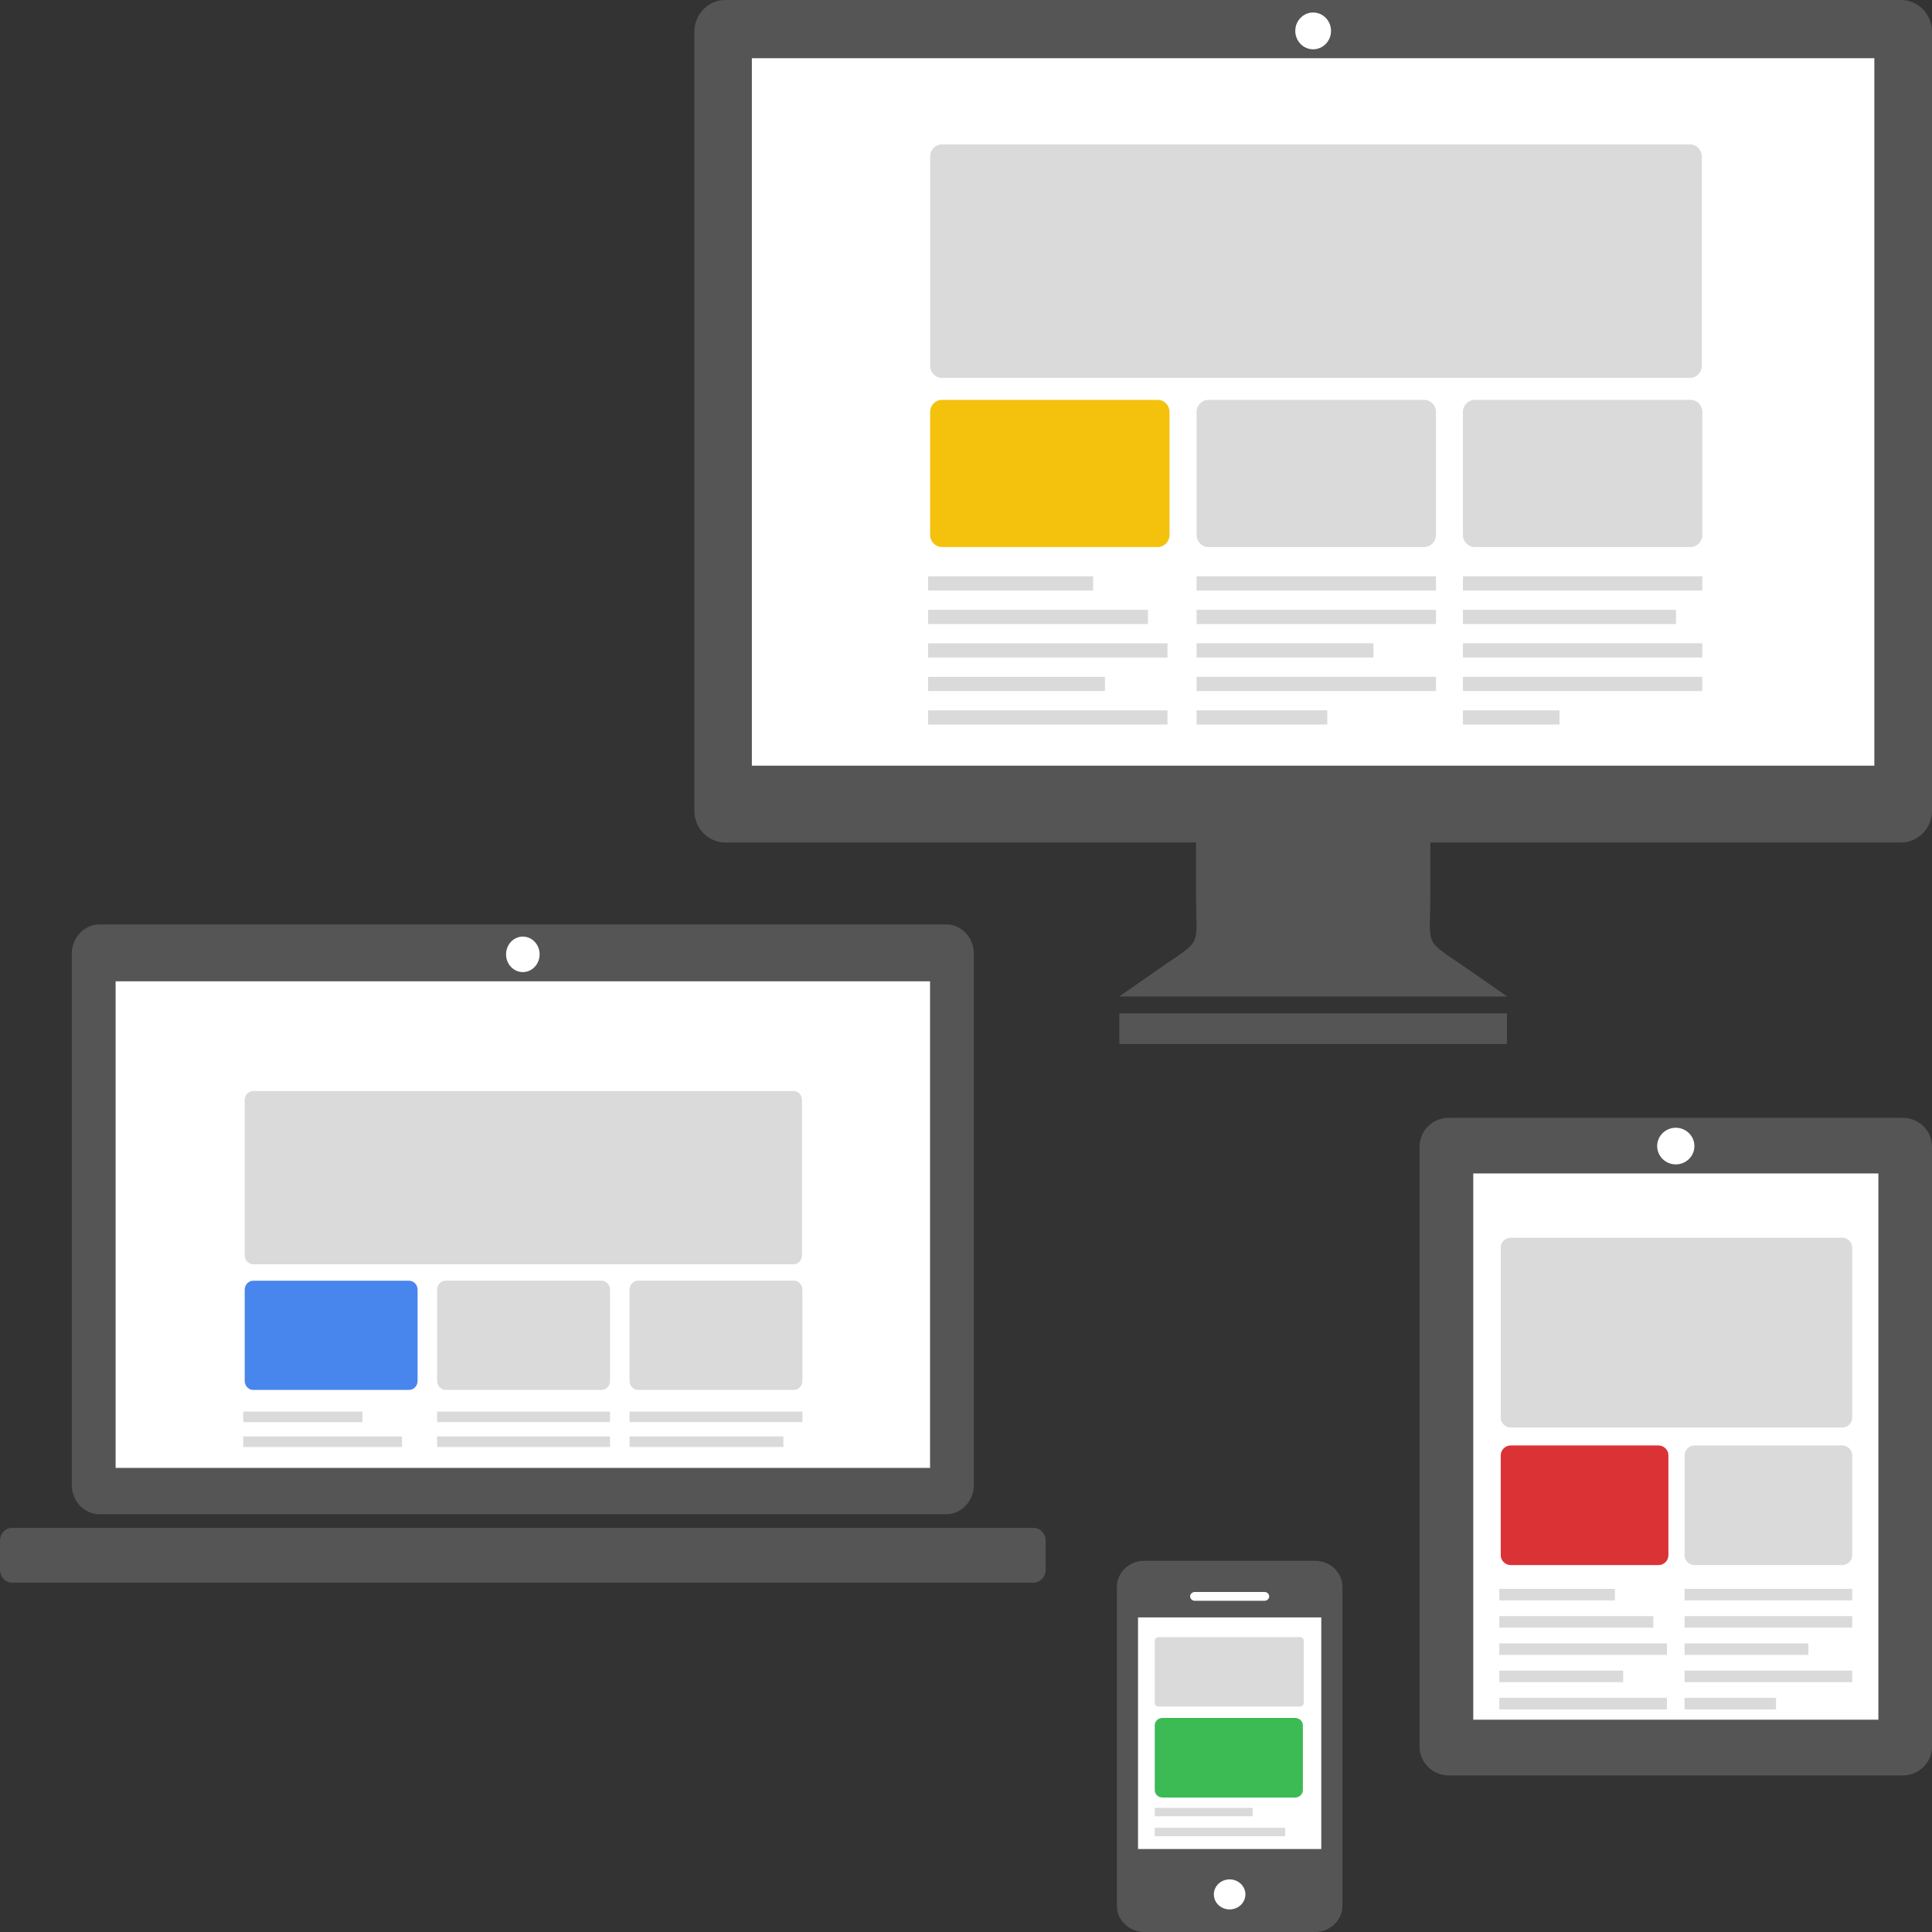 <?xml version="1.0" encoding="UTF-8" standalone="no"?>
<svg
   xmlns:dc="http://purl.org/dc/elements/1.1/"
   xmlns:cc="http://creativecommons.org/ns#"
   xmlns:rdf="http://www.w3.org/1999/02/22-rdf-syntax-ns#"
   xmlns:svg="http://www.w3.org/2000/svg"
   xmlns="http://www.w3.org/2000/svg"
   xmlns:sodipodi="http://sodipodi.sourceforge.net/DTD/sodipodi-0.dtd"
   xmlns:inkscape="http://www.inkscape.org/namespaces/inkscape"
   height="250"
   width="250"
   version="1.1"
   viewBox="0 0 250 250"
   id="svg158"
   sodipodi:docname="interneto-svetainiu-kurimas-atnaujinimas.svg"
   inkscape:version="0.92.4 (5da689c313, 2019-01-14)">
  <rect x="0" y="0" width="250" height="250" fill="#333333" stroke="none"/>
  <defs
     id="defs162" />
  <sodipodi:namedview
     pagecolor="#ffffff"
     bordercolor="#666666"
     borderopacity="1"
     objecttolerance="10"
     gridtolerance="10"
     guidetolerance="10"
     inkscape:pageopacity="0"
     inkscape:pageshadow="2"
     inkscape:window-width="1920"
     inkscape:window-height="1001"
     id="namedview160"
     showgrid="false"
     inkscape:zoom="1.9686996"
     inkscape:cx="204.2224"
     inkscape:cy="73.129179"
     inkscape:window-x="-9"
     inkscape:window-y="-9"
     inkscape:window-maximized="1"
     inkscape:current-layer="svg158" />
  <g
     id="g1101">
    <path
       d="m 144.843,131.136 h 50.161 v 3.949 H 144.843 Z M 93.843,0 H 246.005 C 248.202,0 250,1.851 250,4.113 V 104.905 c 0,2.262 -1.798,4.113 -3.995,4.113 h -60.92 v 6.398 c 0,7.533 -1.037,5.888 4.971,10.07 l 4.97,3.46 h -50.202 c 1.657,-1.154 3.313,-2.307 4.97,-3.46 6.008,-4.181 4.971,-2.537 4.971,-10.07 v -6.398 H 93.844 c -2.197,0 -3.995,-1.851 -3.995,-4.113 V 4.113 C 89.849,1.851 91.647,0 93.844,0 Z m 76.08,2.716 c 0.801,0 1.449,0.668 1.449,1.492 0,0.824 -0.648,1.492 -1.449,1.492 -0.801,0 -1.449,-0.667 -1.449,-1.492 0,-0.824 0.648,-1.492 1.449,-1.492"
       id="path4"
       inkscape:connector-curvature="0"
       style="fill:#555555;stroke-width:1.341" />
    <path
       d="M 97.29,7.532 H 242.538 V 99.077 H 97.29 Z"
       id="path6"
       inkscape:connector-curvature="0"
       style="fill:#ffffff;stroke-width:1.341" />
    <path
       d="m 121.88,18.686 h 96.813 c 0.837,0 1.521,0.705 1.521,1.565 v 27.084 c 0,0.86 -0.684,1.564 -1.521,1.564 h -96.813 c -0.837,0 -1.521,-0.705 -1.521,-1.564 v -27.084 c 0,-0.86 0.684,-1.565 1.521,-1.565"
       id="path8"
       inkscape:connector-curvature="0"
       style="fill:#dadada;stroke-width:1.341" />
    <path
       d="m 121.88,51.745 h 27.935 c 0.837,0 1.521,0.705 1.521,1.566 v 15.909 c 0,0.862 -0.684,1.566 -1.521,1.566 h -27.935 c -0.837,0 -1.521,-0.704 -1.521,-1.566 V 53.311 c 0,-0.861 0.684,-1.566 1.521,-1.566"
       id="path10"
       inkscape:connector-curvature="0"
       style="fill:#f4c20d;fill-opacity:1;stroke-width:1.341" />
    <path
       inkscape:connector-curvature="0"
       id="path12"
       d="m 156.357,51.745 h 27.935 c 0.837,0 1.521,0.705 1.521,1.566 v 15.909 c 0,0.862 -0.684,1.566 -1.521,1.566 h -27.935 c -0.837,0 -1.521,-0.704 -1.521,-1.566 V 53.311 c 0,-0.861 0.684,-1.566 1.521,-1.566"
       style="fill:#dadada;stroke-width:1.341" />
    <path
       inkscape:connector-curvature="0"
       id="path14"
       d="m 190.822,51.745 h 27.936 c 0.837,0 1.521,0.705 1.521,1.566 v 15.909 c 0,0.862 -0.684,1.566 -1.521,1.566 h -27.936 c -0.837,0 -1.521,-0.704 -1.521,-1.566 V 53.311 c 0,-0.861 0.684,-1.566 1.521,-1.566"
       style="fill:#dadada;stroke-width:1.341" />
    <path
       inkscape:connector-curvature="0"
       id="path16"
       d="m 154.837,74.572 h 30.977 v 1.84 h -30.977 z"
       style="fill:#dadada;stroke-width:1.341" />
    <path
       inkscape:connector-curvature="0"
       id="path18"
       d="m 154.837,78.908 h 30.977 v 1.84 h -30.977 z"
       style="fill:#dadada;stroke-width:1.341" />
    <path
       inkscape:connector-curvature="0"
       id="path20"
       d="m 154.837,83.244 h 22.886 v 1.84 h -22.886 z"
       style="fill:#dadada;stroke-width:1.341" />
    <path
       inkscape:connector-curvature="0"
       id="path22"
       d="m 154.837,87.582 h 30.977 v 1.84 h -30.977 z"
       style="fill:#dadada;stroke-width:1.341" />
    <path
       inkscape:connector-curvature="0"
       id="path24"
       d="m 154.837,91.918 h 16.91 v 1.84 h -16.91 z"
       style="fill:#dadada;stroke-width:1.341" />
    <path
       inkscape:connector-curvature="0"
       id="path26"
       d="m 189.302,74.572 h 30.977 v 1.84 h -30.977 z"
       style="fill:#dadada;stroke-width:1.341" />
    <path
       inkscape:connector-curvature="0"
       id="path28"
       d="m 189.302,78.908 h 27.569 v 1.84 h -27.569 z"
       style="fill:#dadada;stroke-width:1.341" />
    <path
       inkscape:connector-curvature="0"
       id="path30"
       d="m 189.302,83.244 h 30.977 v 1.84 h -30.977 z"
       style="fill:#dadada;stroke-width:1.341" />
    <path
       inkscape:connector-curvature="0"
       id="path32"
       d="m 189.302,87.582 h 30.977 v 1.84 h -30.977 z"
       style="fill:#dadada;stroke-width:1.341" />
    <path
       inkscape:connector-curvature="0"
       id="path34"
       d="m 189.302,91.918 h 12.493 v 1.84 h -12.493 z"
       style="fill:#dadada;stroke-width:1.341" />
    <path
       inkscape:connector-curvature="0"
       id="path36"
       d="m 120.095,91.918 h 30.977 v 1.84 h -30.977 z"
       style="fill:#dadada;stroke-width:1.341" />
    <path
       inkscape:connector-curvature="0"
       id="path38"
       d="m 120.095,87.583 h 22.886 v 1.84 h -22.886 z"
       style="fill:#dadada;stroke-width:1.341" />
    <path
       inkscape:connector-curvature="0"
       id="path40"
       d="m 120.095,83.246 h 30.977 v 1.84 h -30.977 z"
       style="fill:#dadada;stroke-width:1.341" />
    <path
       inkscape:connector-curvature="0"
       id="path42"
       d="m 120.095,78.908 h 28.449 v 1.84 h -28.449 z"
       style="fill:#dadada;stroke-width:1.341" />
    <path
       inkscape:connector-curvature="0"
       id="path44"
       d="m 120.095,74.572 h 21.354 v 1.84 h -21.354 z"
       style="fill:#dadada;stroke-width:1.341" />
    <path
       d="m 169.921,1.618 c -1.277,0 -2.312,1.065 -2.312,2.381 0,1.315 1.035,2.381 2.312,2.381 1.276,0 2.312,-1.065 2.312,-2.381 0,-1.315 -1.036,-2.381 -2.312,-2.381"
       id="path48"
       inkscape:connector-curvature="0"
       style="fill:#ffffff;stroke-width:1.341" />
    <path
       d="M 1.562,197.706 H 133.74 c 0.859,0 1.562,0.745 1.562,1.652 v 3.784 c 0,0.907 -0.704,1.652 -1.562,1.652 H 1.562 C 0.705,204.794 0,204.052 0,203.142 v -3.784 c 0,-0.91 0.703,-1.652 1.562,-1.652 z M 12.864,119.622 H 122.445 c 1.964,0 3.572,1.705 3.572,3.779 V 192.161 c 0,2.074 -1.613,3.779 -3.572,3.779 H 12.864 c -1.96,0 -3.573,-1.7 -3.573,-3.779 v -68.76 c 0,-2.079 1.609,-3.779 3.573,-3.779 z m 54.79,2.495 c 0.715,0 1.295,0.614 1.295,1.371 0,0.757 -0.58,1.37 -1.295,1.37 -0.716,0 -1.296,-0.613 -1.296,-1.37 0,-0.757 0.581,-1.371 1.296,-1.371"
       id="path54"
       inkscape:connector-curvature="0"
       style="fill:#555555;stroke-width:1.27" />
    <path
       d="M 14.96,126.978 H 120.348 v 62.969 H 14.96 Z"
       id="path56"
       inkscape:connector-curvature="0"
       style="fill:#ffffff;stroke-width:1.27" />
    <path
       d="m 32.763,141.179 h 69.917 c 0.604,0 1.097,0.522 1.097,1.161 v 20.098 c 0,0.639 -0.493,1.162 -1.097,1.162 H 32.763 c -0.604,0 -1.098,-0.523 -1.098,-1.162 v -20.098 c 0,-0.639 0.493,-1.161 1.098,-1.161"
       id="path58"
       inkscape:connector-curvature="0"
       style="fill:#dadada;stroke-width:1.27" />
    <path
       d="m 32.763,165.724 h 20.175 c 0.604,0 1.097,0.523 1.097,1.162 v 11.806 c 0,0.639 -0.493,1.162 -1.097,1.162 H 32.763 c -0.604,0 -1.098,-0.523 -1.098,-1.162 v -11.806 c 0,-0.639 0.493,-1.162 1.098,-1.162"
       id="path60"
       inkscape:connector-curvature="0"
       style="fill:#4885ed;stroke-width:1.27" />
    <path
       inkscape:connector-curvature="0"
       id="path62"
       d="m 57.66,165.722 h 20.174 c 0.605,0 1.099,0.523 1.099,1.162 v 11.806 c 0,0.639 -0.493,1.162 -1.099,1.162 h -20.174 c -0.604,0 -1.097,-0.523 -1.097,-1.162 v -11.806 c 0,-0.639 0.493,-1.162 1.097,-1.162"
       style="fill:#dadada;stroke-width:1.276" />
    <path
       inkscape:connector-curvature="0"
       id="path64"
       d="m 82.559,165.722 h 20.175 c 0.604,0 1.098,0.523 1.098,1.162 v 11.806 c 0,0.639 -0.494,1.162 -1.098,1.162 H 82.559 c -0.604,0 -1.099,-0.523 -1.099,-1.162 v -11.806 c 0,-0.639 0.495,-1.162 1.099,-1.162"
       style="fill:#dadada;stroke-width:1.276" />
    <path
       inkscape:connector-curvature="0"
       id="path66"
       d="m 56.563,182.658 h 22.372 v 1.365 H 56.563 Z"
       style="fill:#dadada;stroke-width:1.276" />
    <path
       inkscape:connector-curvature="0"
       id="path68"
       d="m 56.563,185.874 h 22.372 v 1.366 H 56.563 Z"
       style="fill:#dadada;stroke-width:1.276" />
    <path
       inkscape:connector-curvature="0"
       id="path70"
       d="m 81.46,182.658 h 22.371 v 1.365 H 81.46 Z"
       style="fill:#dadada;stroke-width:1.276" />
    <path
       inkscape:connector-curvature="0"
       id="path72"
       d="m 81.46,185.874 h 19.91 v 1.366 H 81.46 Z"
       style="fill:#dadada;stroke-width:1.276" />
    <path
       inkscape:connector-curvature="0"
       id="path74"
       d="m 31.477,185.874 h 20.545 v 1.366 H 31.477 Z"
       style="fill:#dadada;stroke-width:1.276" />
    <path
       inkscape:connector-curvature="0"
       id="path76"
       d="m 31.477,182.658 h 15.421 v 1.366 H 31.477 Z"
       style="fill:#dadada;stroke-width:1.276" />
    <path
       d="m 67.655,121.196 c -1.199,0 -2.171,1.028 -2.171,2.296 0,1.268 0.972,2.296 2.171,2.296 1.199,0 2.171,-1.028 2.171,-2.296 0,-1.268 -0.972,-2.296 -2.171,-2.296"
       id="path80"
       inkscape:connector-curvature="0"
       style="fill:#ffffff;stroke-width:1.27" />
    <path
       d="m 170.183,201.968 h -22.131 c -1.939,0 -3.526,1.536 -3.526,3.359 v 41.314 c 0,1.823 1.612,3.359 3.526,3.359 h 22.131 c 1.914,0 3.527,-1.512 3.527,-3.359 v -41.314 c 0,-1.848 -1.587,-3.359 -3.527,-3.359"
       id="path86"
       inkscape:connector-curvature="0"
       style="fill:#555555;stroke-width:1.139" />
    <path
       inkscape:connector-curvature="0"
       id="path88"
       d="m 159.112,243.192 c -1.126,0 -2.041,0.869 -2.041,1.943 0,1.074 0.914,1.944 2.041,1.944 1.127,0 2.041,-0.87 2.041,-1.944 0,-1.074 -0.913,-1.943 -2.041,-1.943"
       style="fill:#ffffff;stroke-width:1.139" />
    <path
       inkscape:connector-curvature="0"
       id="path90"
       d="m 163.638,206.002 h -9.037 c -0.329,0 -0.598,0.256 -0.598,0.569 0,0.313 0.269,0.569 0.598,0.569 h 9.037 c 0.329,0 0.597,-0.256 0.597,-0.569 0,-0.313 -0.268,-0.569 -0.597,-0.569"
       style="fill:#ffffff;stroke-width:1.139" />
    <path
       inkscape:connector-curvature="0"
       id="path92"
       d="M 147.259,209.291 H 170.973 v 29.972 h -23.714 z"
       style="fill:#ffffff;stroke-width:1.139" />
    <path
       d="m 168.223,211.846 h -18.309 c -0.269,0 -0.488,0.21 -0.488,0.465 v 8.051 c 0,0.256 0.22,0.465 0.488,0.465 h 18.309 c 0.269,0 0.488,-0.209 0.488,-0.465 v -8.051 c 0,-0.256 -0.219,-0.465 -0.488,-0.465"
       id="path96"
       inkscape:connector-curvature="0"
       style="fill:#dadada;stroke-width:1.139" />
    <path
       d="m 167.593,222.302 h -17.172 c -0.548,0 -0.997,0.428 -0.997,0.95 v 8.396 c 0,0.521 0.45,0.949 0.997,0.949 h 17.172 c 0.548,0 0.997,-0.427 0.997,-0.949 v -8.396 c 0,-0.522 -0.448,-0.95 -0.997,-0.95"
       id="path98"
       inkscape:connector-curvature="0"
       style="fill:#3cba54;stroke-width:1.139" />
    <path
       d="m 149.429,236.514 h 16.874 v 1.092 H 149.429 Z"
       id="path100"
       inkscape:connector-curvature="0"
       style="fill:#dadada;stroke-width:1.139" />
    <path
       d="m 149.429,233.936 h 12.665 v 1.092 H 149.429 Z"
       id="path102"
       inkscape:connector-curvature="0"
       style="fill:#dadada;stroke-width:1.139" />
    <path
       d="M 246.232,144.648 H 187.457 c -2.071,0 -3.767,1.676 -3.767,3.709 v 77.674 c 0,2.034 1.701,3.71 3.767,3.71 h 58.775 c 2.066,0 3.768,-1.669 3.768,-3.71 v -77.674 c 0,-2.04 -1.696,-3.709 -3.768,-3.709 z m -29.388,2.224 c -0.755,0 -1.367,0.603 -1.367,1.346 0,0.743 0.612,1.345 1.367,1.345 0.755,0 1.366,-0.602 1.366,-1.345 0,-0.743 -0.611,-1.346 -1.366,-1.346"
       id="path108"
       inkscape:connector-curvature="0"
       style="fill:#555555;stroke-width:1.36" />
    <path
       d="m 190.639,151.844 h 52.421 v 70.684 h -52.421 z"
       id="path110"
       inkscape:connector-curvature="0"
       style="fill:#ffffff;stroke-width:1.36" />
    <path
       d="m 195.491,160.161 h 42.888 c 0.711,0 1.293,0.572 1.293,1.272 v 22.018 c 0,0.698 -0.582,1.271 -1.293,1.271 H 195.491 c -0.711,0 -1.293,-0.573 -1.293,-1.271 v -22.018 c 0,-0.7 0.582,-1.272 1.293,-1.272"
       id="path112"
       inkscape:connector-curvature="0"
       style="fill:#dadada;stroke-width:1.36" />
    <path
       d="m 195.491,187.042 h 19.108 c 0.711,0 1.292,0.573 1.292,1.273 v 12.933 c 0,0.7 -0.582,1.273 -1.292,1.273 H 195.491 c -0.711,0 -1.293,-0.573 -1.293,-1.273 v -12.933 c 0,-0.7 0.582,-1.273 1.293,-1.273"
       id="path114"
       inkscape:connector-curvature="0"
       style="fill:#db3236;stroke-width:1.36" />
    <path
       inkscape:connector-curvature="0"
       id="path116"
       d="m 219.274,187.044 h 19.108 c 0.711,0 1.292,0.573 1.292,1.273 v 12.933 c 0,0.7 -0.582,1.273 -1.292,1.273 h -19.108 c -0.711,0 -1.292,-0.573 -1.292,-1.273 v -12.933 c 0,-0.7 0.582,-1.273 1.292,-1.273"
       style="fill:#dadada;stroke-width:1.367" />
    <path
       inkscape:connector-curvature="0"
       id="path118"
       d="m 217.979,205.597 h 21.693 v 1.496 h -21.693 z"
       style="fill:#dadada;stroke-width:1.367" />
    <path
       inkscape:connector-curvature="0"
       id="path120"
       d="m 217.979,209.123 h 21.693 v 1.496 h -21.693 z"
       style="fill:#dadada;stroke-width:1.367" />
    <path
       inkscape:connector-curvature="0"
       id="path122"
       d="m 217.979,212.649 h 16.027 v 1.496 h -16.027 z"
       style="fill:#dadada;stroke-width:1.367" />
    <path
       inkscape:connector-curvature="0"
       id="path124"
       d="m 217.979,216.175 h 21.693 v 1.495 h -21.693 z"
       style="fill:#dadada;stroke-width:1.367" />
    <path
       inkscape:connector-curvature="0"
       id="path126"
       d="m 217.979,219.701 h 11.841 v 1.495 h -11.841 z"
       style="fill:#dadada;stroke-width:1.367" />
    <path
       inkscape:connector-curvature="0"
       id="path128"
       d="m 194.011,219.701 h 21.693 v 1.495 h -21.693 z"
       style="fill:#dadada;stroke-width:1.367" />
    <path
       inkscape:connector-curvature="0"
       id="path130"
       d="m 194.011,216.175 h 16.027 v 1.495 h -16.027 z"
       style="fill:#dadada;stroke-width:1.367" />
    <path
       inkscape:connector-curvature="0"
       id="path132"
       d="m 194.011,212.649 h 21.693 v 1.496 h -21.693 z"
       style="fill:#dadada;stroke-width:1.367" />
    <path
       inkscape:connector-curvature="0"
       id="path134"
       d="m 194.011,209.123 h 19.924 v 1.495 h -19.924 z"
       style="fill:#dadada;stroke-width:1.367" />
    <path
       inkscape:connector-curvature="0"
       id="path136"
       d="m 194.011,205.597 h 14.954 v 1.495 h -14.954 z"
       style="fill:#dadada;stroke-width:1.367" />
    <path
       d="m 216.846,145.93 c -1.331,0 -2.409,1.061 -2.409,2.371 0,1.31 1.078,2.372 2.409,2.372 1.33,0 2.409,-1.062 2.409,-2.372 0,-1.31 -1.079,-2.371 -2.409,-2.371"
       id="path140"
       inkscape:connector-curvature="0"
       style="fill:#ffffff;stroke-width:1.36" />
  </g>
</svg>
